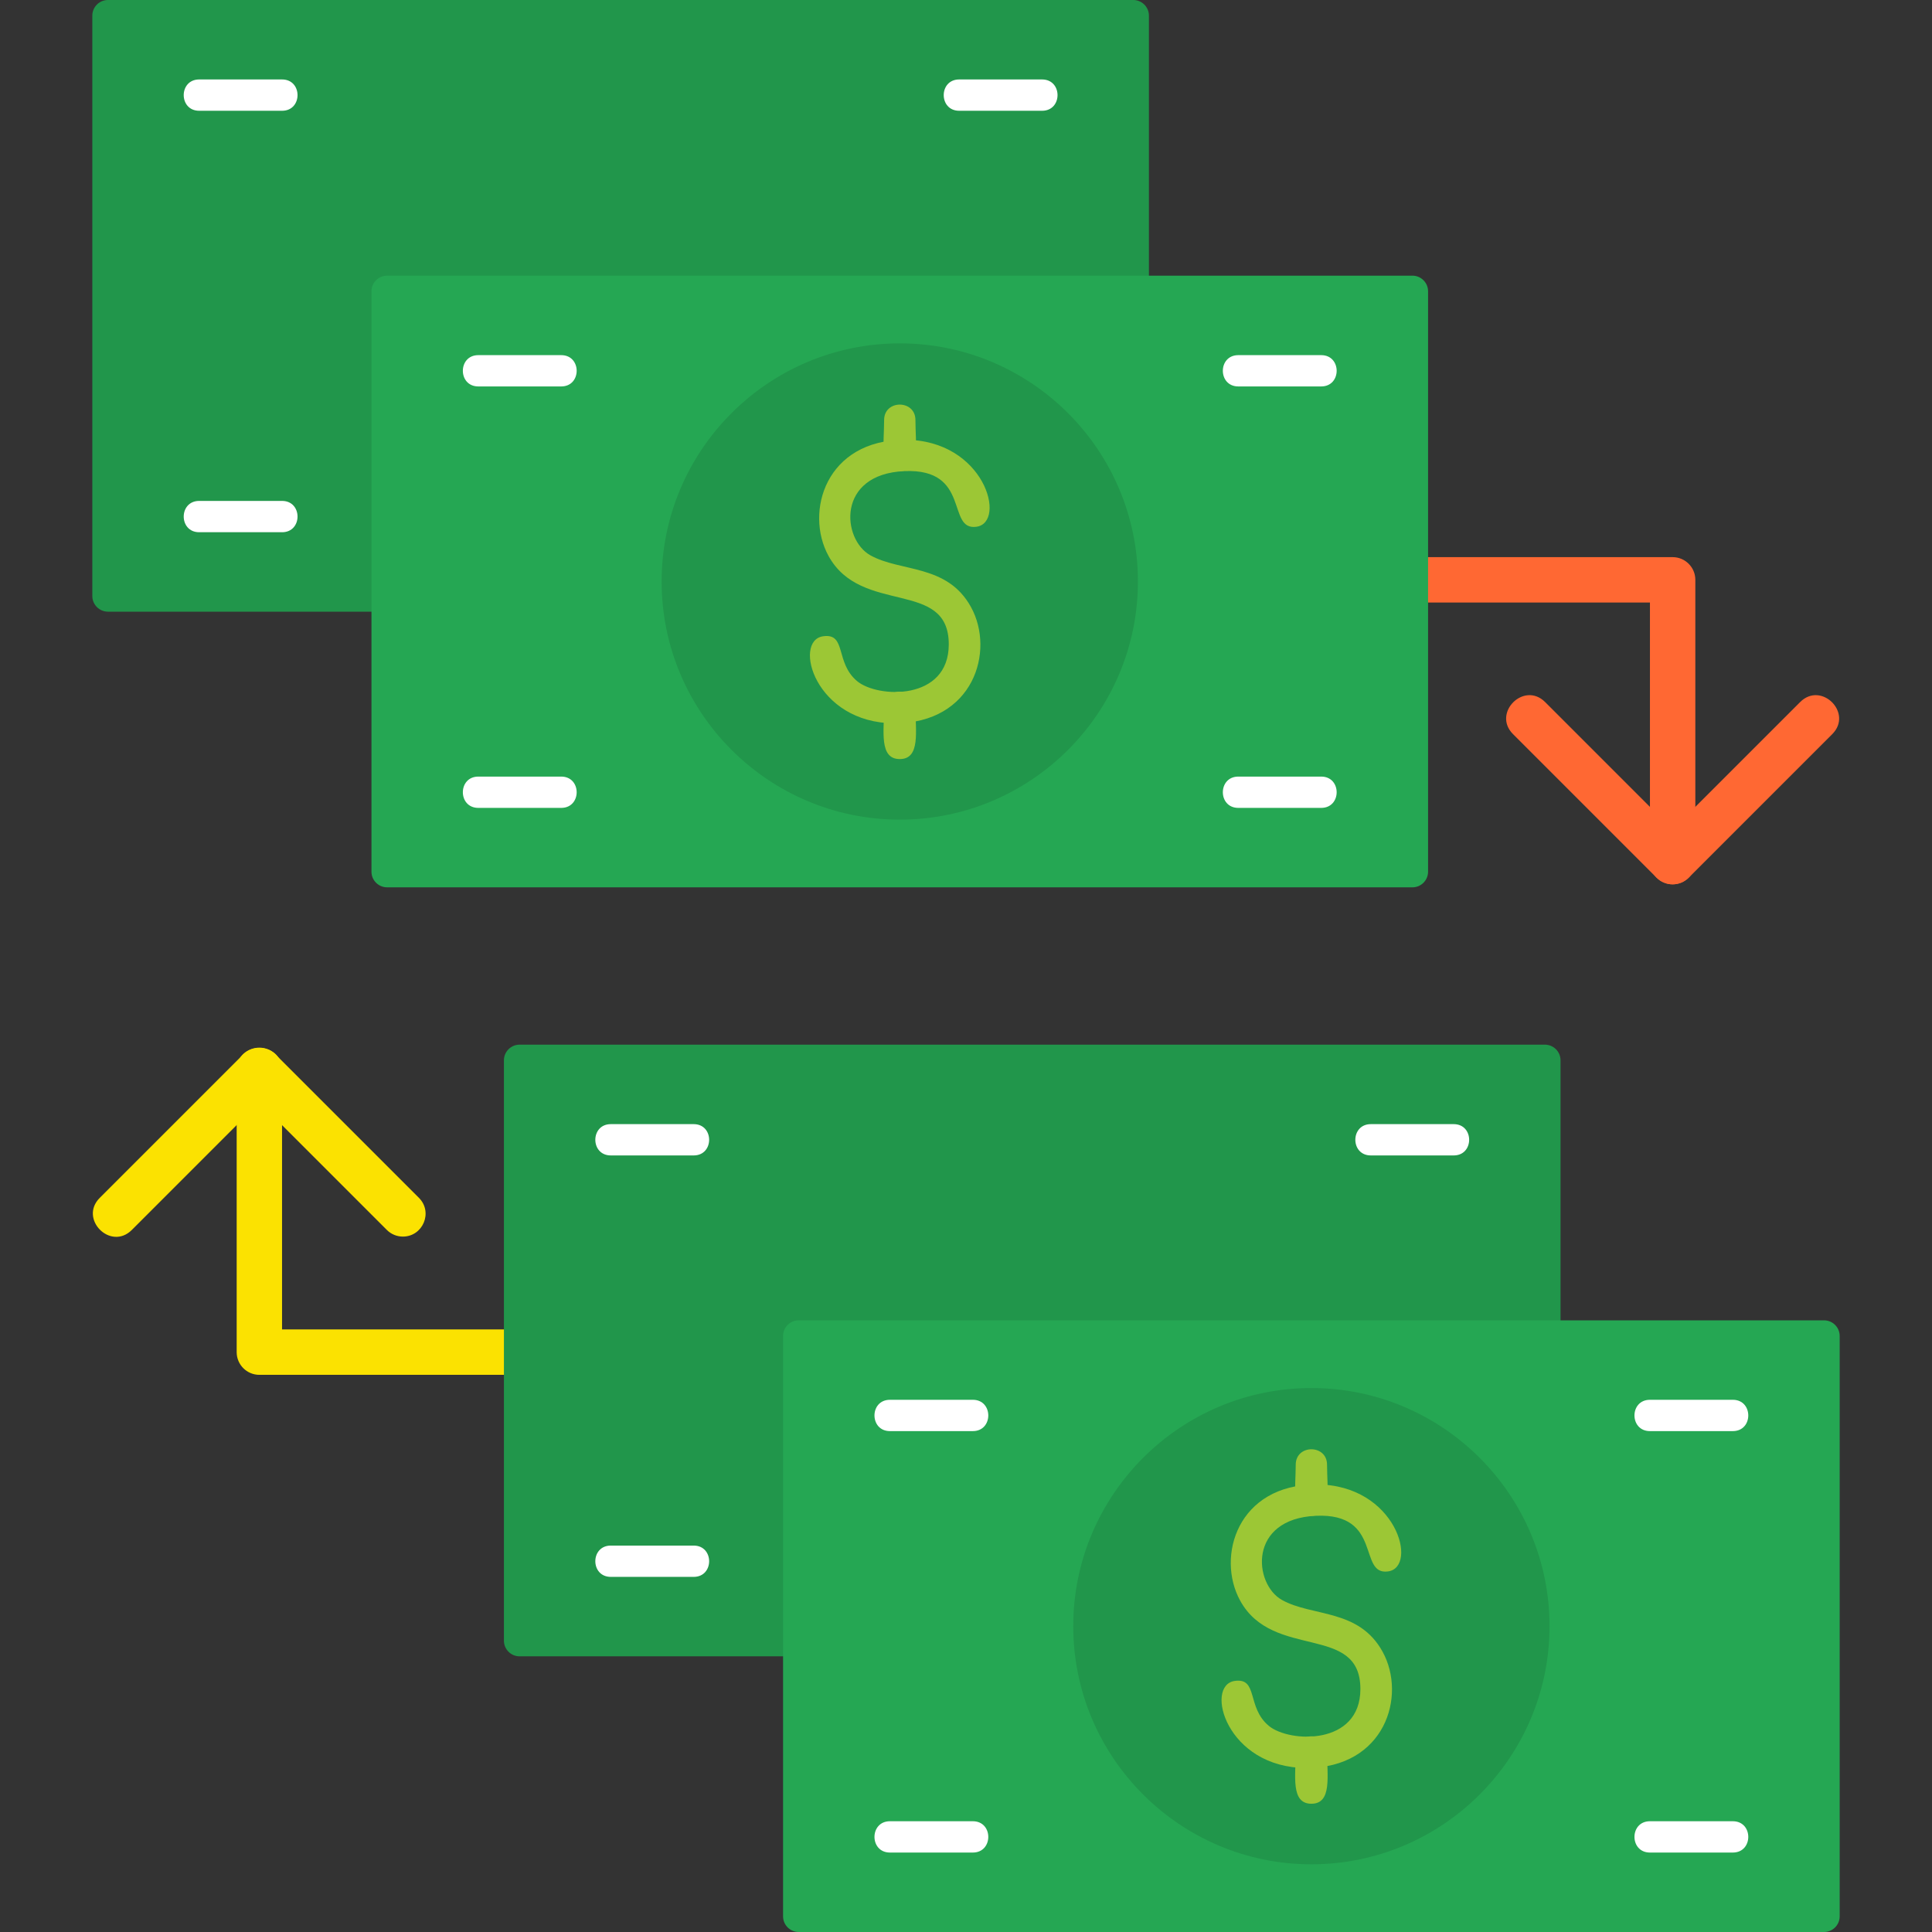 <?xml version="1.0" encoding="UTF-8"?>
<svg xmlns="http://www.w3.org/2000/svg" xmlns:xodm="http://www.corel.com/coreldraw/odm/2003" clip-rule="evenodd" fill-rule="evenodd" height="512" image-rendering="optimizeQuality" shape-rendering="geometricPrecision" text-rendering="geometricPrecision" viewBox="0 0 1706.66 1706.66" width="512">
  <rect x="0" y="0" width="1706.66" height="1706.66" fill="#333333" stroke="none"/>
  <g id="Layer_x0020_1">
    <path d="m1477.54 781.19c-11.06 0-20.04-8.98-20.04-20.04v-228.91h-216.74c-26.38 0-26.37-40.08 0-40.08h236.8c11.06 0 20.04 8.98 20.04 20.04v248.94c0 11.07-8.99 20.04-20.06 20.04z" fill="#ff6833"></path>
    <path d="m1477.54 781.19c-5.32 0-10.41-2.11-14.18-5.87l-126.79-126.8c-18.68-18.66 9.7-47 28.35-28.33l112.62 112.63 112.64-112.63c18.67-18.67 47.02 9.69 28.35 28.33l-126.8 126.8c-3.77 3.77-8.87 5.87-14.19 5.87z" fill="#ff6833"></path>
    <path d="m465.9 1214.48h-236.79c-11.06 0-20.04-8.99-20.04-20.04v-248.95c0-26.38 40.08-26.37 40.08 0v228.89h216.75c26.39 0 26.37 40.09 0 40.09z" fill="#fbe201"></path>
    <path d="m355.89 1092.35c-5.13 0-10.26-1.96-14.17-5.87l-112.63-112.65-112.63 112.65c-18.69 18.68-46.98-9.72-28.33-28.35l126.8-126.8c7.83-7.83 20.5-7.83 28.33 0l126.8 126.8c12.69 12.69 3.49 34.22-14.17 34.22z" fill="#fbe201"></path>
    <path d="m705.57 1463.15h-246.59c-7.63 0-13.83-6.2-13.83-13.83v-512.68c0-7.63 6.2-13.83 13.83-13.83h905.71c7.63 0 13.83 6.2 13.83 13.83v243.51c0 7.63-6.2 13.82-13.83 13.82h-645.29v255.33c0 7.64-6.19 13.83-13.83 13.83z" fill="#21964b"></path>
    <path d="m1611.28 1706.66h-905.71c-7.63 0-13.83-6.2-13.83-13.83v-512.67c0-7.63 6.19-13.83 13.83-13.83h905.71c7.63 0 13.83 6.19 13.83 13.83v512.67c0 7.63-6.19 13.83-13.83 13.83z" fill="#25a753"></path>
    <g fill="#fff">
      <path d="m1530.72 1264.19h-73.24c-18.2 0-18.2-27.66 0-27.66h73.24c18.2 0 18.2 27.66 0 27.66z"></path>
      <path d="m1530.72 1636.48h-73.24c-18.2 0-18.2-27.66 0-27.66h73.24c18.2 0 18.2 27.66 0 27.66z"></path>
      <path d="m859.37 1264.19h-73.24c-18.2 0-18.2-27.66 0-27.66h73.24c18.2 0 18.2 27.66 0 27.66z"></path>
      <path d="m859.37 1636.48h-73.24c-18.2 0-18.2-27.66 0-27.66h73.24c18.2 0 18.2 27.66 0 27.66z"></path>
      <path d="m1284.15 1020.67h-73.24c-18.2 0-18.2-27.65 0-27.65h73.24c18.2 0 18.2 27.65 0 27.65z"></path>
      <path d="m612.78 1020.67h-73.24c-18.2 0-18.2-27.65 0-27.65h73.24c18.2 0 18.2 27.65 0 27.65z"></path>
      <path d="m612.78 1392.96h-73.24c-18.2 0-18.2-27.65 0-27.65h73.24c18.2 0 18.2 27.65 0 27.65z"></path>
    </g>
    <path d="m1158.43 1646.86c-116 0-210.36-94.37-210.36-210.36s94.36-210.36 210.36-210.36c115.99 0 210.37 94.37 210.37 210.36s-94.37 210.36-210.37 210.36z" fill="#21964b"></path>
    <path d="m1153.87 1561.74c-70.44 0-90.23-72.99-63.17-76.86 21-3 10.33 23.2 30.09 39.66 18.05 15.03 80.93 17.7 80.93-32.52 0-58.18-77.19-25.15-106.23-78.12-21.35-38.94-2.26-102.58 67.48-102.58 70.49 0 90.25 73.07 63.19 76.82-26.78 3.71-4.49-51.7-63.59-49.15-60.31 2.61-55.3 60.28-30.18 74.33 26.9 15.05 67.95 7.5 88.97 45.81 21.45 39.09 2.02 102.62-67.48 102.62z" fill="#9cc735"></path>
    <path d="m1158.43 1338.96c-18.41 0-13.83-24.6-13.83-45.07 0-18.2 27.66-18.2 27.66 0 0 20.49 4.58 45.07-13.83 45.07z" fill="#9cc735"></path>
    <path d="m1158.43 1593.36c-18.49 0-13.83-24.92-13.83-45.9 0-18.2 27.66-18.2 27.66 0 0 20.98 4.66 45.9-13.83 45.9z" fill="#9cc735"></path>
    <path d="m341.97 540.33h-246.59c-7.63 0-13.83-6.2-13.83-13.83v-512.68c0-7.63 6.2-13.83 13.83-13.83h905.71c7.63 0 13.83 6.2 13.83 13.83v243.51c0 7.63-6.2 13.83-13.83 13.83h-645.29v255.33c0 7.64-6.19 13.84-13.83 13.84z" fill="#21964b"></path>
    <path d="m1247.68 783.84h-905.71c-7.63 0-13.83-6.2-13.83-13.83v-512.67c0-7.63 6.19-13.83 13.83-13.83h905.71c7.63 0 13.83 6.2 13.83 13.83v512.67c0 7.63-6.19 13.83-13.83 13.83z" fill="#25a753"></path>
    <path d="m1167.11 341.37h-73.24c-18.2 0-18.2-27.65 0-27.65h73.24c18.2 0 18.2 27.65 0 27.65z" fill="#fff"></path>
    <path d="m1167.11 713.66h-73.24c-18.2 0-18.2-27.65 0-27.65h73.24c18.2 0 18.2 27.65 0 27.65z" fill="#fff"></path>
    <path d="m495.76 341.37h-73.24c-18.2 0-18.2-27.65 0-27.65h73.24c18.2 0 18.2 27.65 0 27.65z" fill="#fff"></path>
    <path d="m495.76 713.66h-73.24c-18.2 0-18.2-27.65 0-27.65h73.24c18.2 0 18.2 27.65 0 27.65z" fill="#fff"></path>
    <path d="m920.54 97.85h-73.24c-18.2 0-18.2-27.66 0-27.66h73.24c18.2 0 18.2 27.66 0 27.66z" fill="#fff"></path>
    <path d="m249.18 97.85h-73.24c-18.2 0-18.2-27.66 0-27.66h73.24c18.2 0 18.2 27.66 0 27.66z" fill="#fff"></path>
    <path d="m249.18 470.15h-73.24c-18.2 0-18.2-27.66 0-27.66h73.24c18.2 0 18.2 27.66 0 27.66z" fill="#fff"></path>
    <path d="m794.82 724.04c-116 0-210.36-94.37-210.36-210.36s94.36-210.36 210.36-210.36c115.99 0 210.37 94.37 210.37 210.36s-94.37 210.36-210.37 210.36z" fill="#21964b"></path>
    <path d="m790.26 638.92c-70.44 0-90.23-72.99-63.17-76.86 21-3 10.33 23.21 30.09 39.66 18.05 15.03 80.93 17.71 80.93-32.52 0-58.18-77.19-25.15-106.23-78.12-21.35-38.93-2.26-102.58 67.48-102.58 70.49 0 90.25 73.07 63.19 76.82-26.78 3.71-4.49-51.71-63.59-49.15-60.31 2.61-55.3 60.28-30.17 74.33 26.89 15.05 67.95 7.5 88.97 45.8 21.45 39.09 2.02 102.62-67.48 102.62z" fill="#9cc735"></path>
    <path d="m794.83 416.14c-18.41 0-13.83-24.6-13.83-45.08 0-18.2 27.66-18.2 27.66 0 0 20.49 4.58 45.08-13.83 45.08z" fill="#9cc735"></path>
    <path d="m794.83 670.54c-18.49 0-13.83-24.91-13.83-45.9 0-18.2 27.66-18.2 27.66 0 0 20.99 4.66 45.9-13.83 45.9z" fill="#9cc735"></path>
  </g>
</svg>
